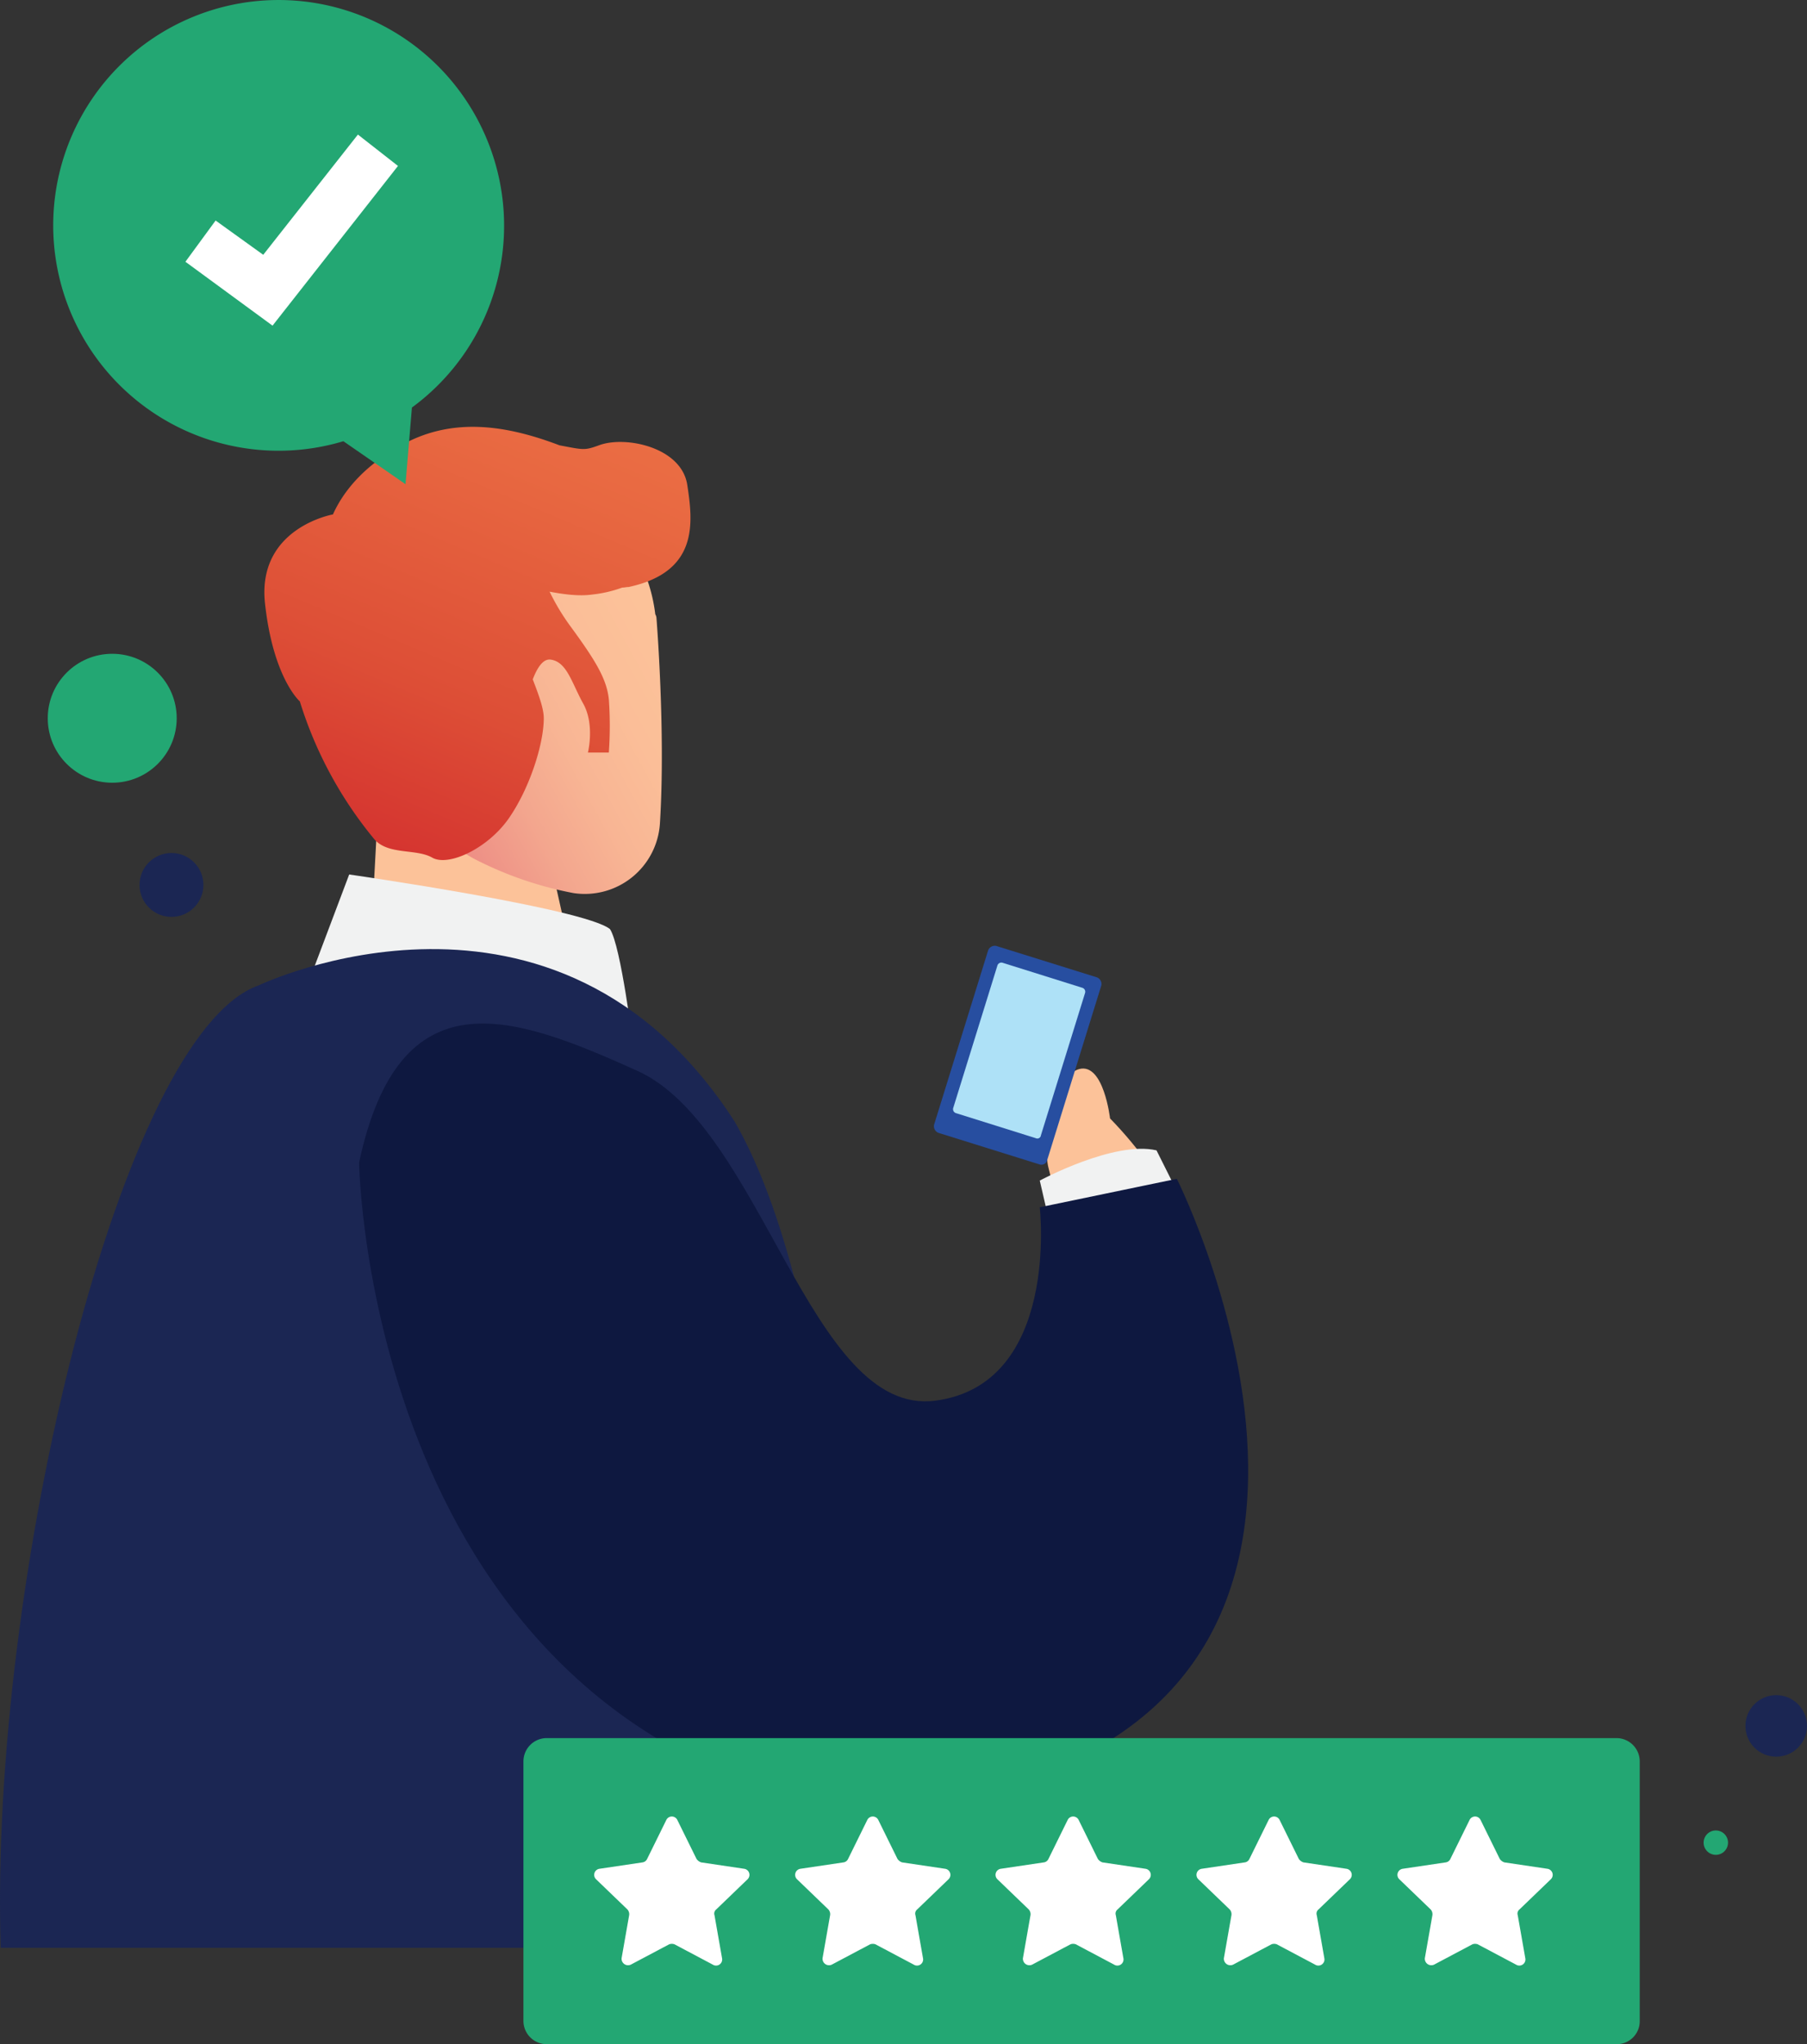 <svg xmlns="http://www.w3.org/2000/svg" xmlns:xlink="http://www.w3.org/1999/xlink" width="494.375" height="559.285" viewBox="0 0 494.375 559.285">
  <rect x="0" y="0" width="494.375" height="559.285" fill="#333333" stroke="none"/>
  <defs>
    <linearGradient id="linear-gradient" x1="5.171" y1="1.386" x2="6.103" y2="0.32" gradientUnits="objectBoundingBox">
      <stop offset="0" stop-color="#fcc299"/>
      <stop offset="0.186" stop-color="#fbbe98"/>
      <stop offset="0.37" stop-color="#f8b594"/>
      <stop offset="0.552" stop-color="#f3a68e"/>
      <stop offset="0.733" stop-color="#ee9186"/>
      <stop offset="0.912" stop-color="#e9777c"/>
      <stop offset="1" stop-color="#e66776"/>
    </linearGradient>
    <linearGradient id="linear-gradient-2" x1="0.891" y1="0.283" x2="0.092" y2="0.838" xlink:href="#linear-gradient"/>
    <linearGradient id="linear-gradient-3" x1="0.915" y1="-0.651" x2="0.196" y2="1.04" gradientUnits="objectBoundingBox">
      <stop offset="0" stop-color="#f47c4c"/>
      <stop offset="0.189" stop-color="#f07749"/>
      <stop offset="0.449" stop-color="#e86841"/>
      <stop offset="0.748" stop-color="#dd4e36"/>
      <stop offset="1" stop-color="#d32e2e"/>
    </linearGradient>
    <linearGradient id="linear-gradient-4" x1="0.583" y1="0.113" x2="0.318" y2="1.093" gradientUnits="objectBoundingBox">
      <stop offset="0" stop-color="#fcc299"/>
      <stop offset="0.186" stop-color="#fbbf97"/>
      <stop offset="0.368" stop-color="#f9b593"/>
      <stop offset="0.416" stop-color="#f8b292"/>
      <stop offset="0.515" stop-color="#f6ab8f"/>
      <stop offset="0.675" stop-color="#f19988"/>
      <stop offset="0.876" stop-color="#ea7c7e"/>
      <stop offset="1" stop-color="#e66776"/>
    </linearGradient>
  </defs>
  <g id="LOG" transform="translate(0.023 -0.028)">
    <g id="Group_100" data-name="Group 100" transform="translate(72.306 116.808)">
      <g id="Group_99" data-name="Group 99" transform="translate(17.471 11.822)">
        <path id="Path_314" data-name="Path 314" d="M66.86,125.2,64,178.749h52.6l-8.581-38.295Z" transform="translate(-52.067 -54.903)" fill="url(#linear-gradient)"/>
        <path id="Path_315" data-name="Path 315" d="M58.254,113.121a44.261,44.261,0,0,1,30.191-30.35c28.443-7.945,54.344,11.282,57.522,37.659a2.259,2.259,0,0,1,.318.953s2.542,31.145.953,56.251A20.591,20.591,0,0,1,123.562,196.7a99.366,99.366,0,0,1-25.9-8.739c-10.805-5.244-17.8-15.731-22.246-25.583C60.8,152.052,52.692,133.3,58.254,113.121Z" transform="translate(-56.49 -80.961)" fill="url(#linear-gradient-2)"/>
      </g>
      <path id="Path_316" data-name="Path 316" d="M63.811,150.6s64.2,9.216,71.346,14.937c3.019,4.608,6.356,31.939,6.356,31.939L53.8,177.136Z" transform="translate(-40.604 -28.12)" fill="#f1f2f2"/>
      <path id="Path_317" data-name="Path 317" d="M55.2,148.648a110.251,110.251,0,0,0,20.339,37.659c3.814,4.449,11.441,2.542,15.89,5.085s15.254-2.542,20.975-10.805,9.534-20.339,9.534-27.331c0-2.7-1.43-6.515-3.019-10.646,1.112-2.86,2.7-5.72,4.926-5.4,4.449.636,5.72,6.356,8.9,12.076s1.271,13.348,1.271,13.348h5.72a102.565,102.565,0,0,0,0-14.619c-.636-5.72-3.814-10.805-10.805-20.339a60.9,60.9,0,0,1-5.4-9.057c4.131.794,8.263,1.271,11.6.794a34.82,34.82,0,0,0,8.263-1.907c.636,0,1.112-.159,1.748-.159,19.227-4.131,17.638-17.638,16.049-27.966s-17-13.507-24.153-10.805c-3.973,1.43-4.131,1.271-10.805,0C111.605,73.011,97.3,70.946,83.8,78.1c-10.964,5.879-16.685,13.03-19.545,19.386,0,0-20.816,3.655-18.591,24.312C47.886,142.292,55.2,148.648,55.2,148.648Z" transform="translate(-45.495 -73.52)" fill="url(#linear-gradient-3)"/>
    </g>
    <path id="Path_318" data-name="Path 318" d="M235.981,436.681c0-73.73-8.1-179.24-34.958-225.957-49.1-76.272-130.3-37.342-130.3-37.342C33.224,186.571-3.006,336.1.172,436.681Z" transform="translate(0 96.255)" fill="#1b2653"/>
    <path id="Path_319" data-name="Path 319" d="M71.2,234.841s28.6,121.4,121.4,141.58,134.906-111.23,69.122-178.763c0,0-1.748-15.254-8.422-13.507s-10.17,20.18-8.422,27.013c1.748,6.674,13.507,57.363-6.674,72.459-20.18,15.255-55.615-15.254-77.543-45.6Z" transform="translate(41.95 108.367)" fill="url(#linear-gradient-4)"/>
    <path id="Path_320" data-name="Path 320" d="M182.814,223.047,179,206.522s20.339-10.964,31.939-8.263l7.15,14.3Z" transform="translate(105.445 116.507)" fill="#f1f2f2"/>
    <path id="Path_321" data-name="Path 321" d="M61.8,214.3s2.225,154.133,135.542,177.333c169.547-10.964,88.19-172.884,88.19-172.884l-37.5,7.786s5.562,48.465-28.6,52.914-47.352-74.842-81.516-90.256S72.923,162.5,61.8,214.3Z" transform="translate(36.414 103.804)" fill="#0e1840"/>
    <g id="Group_101" data-name="Group 101" transform="translate(255.495 258.802)">
      <path id="Path_322" data-name="Path 322" d="M189.572,222.658l-27.49-8.581a1.948,1.948,0,0,1-1.271-2.225l14.778-47.67a1.948,1.948,0,0,1,2.225-1.271l27.49,8.581a1.948,1.948,0,0,1,1.271,2.225L191.8,221.387A1.644,1.644,0,0,1,189.572,222.658Z" transform="translate(-160.781 -162.881)" fill="#274ea0"/>
      <path id="Path_323" data-name="Path 323" d="M186.679,213.8,164.91,206.97a1.137,1.137,0,0,1-.795-1.43l12.076-38.931a1.137,1.137,0,0,1,1.43-.794l21.769,6.833a1.137,1.137,0,0,1,.794,1.43l-12.076,38.931A.994.994,0,0,1,186.679,213.8Z" transform="translate(-158.841 -161.177)" fill="#aee1f7"/>
    </g>
    <path id="Path_324" data-name="Path 324" d="M126.511,35.259a61.659,61.659,0,1,0-37.977,85.488l17,11.759,1.748-20.975A61.682,61.682,0,0,0,126.511,35.259Z" transform="translate(5.39 0)" fill="#23a773"/>
    <path id="Path_325" data-name="Path 325" d="M55.735,75.478,31.9,58l8.263-11.282,13.03,9.375L79.093,23.2l10.964,8.581Z" transform="translate(18.803 13.648)" fill="#fff"/>
    <path id="Path_326" data-name="Path 326" d="M389.151,383.041H96.456a6.375,6.375,0,0,1-6.356-6.356V305.656a6.375,6.375,0,0,1,6.356-6.356H389.151a6.375,6.375,0,0,1,6.356,6.356v71.029A6.274,6.274,0,0,1,389.151,383.041Z" transform="translate(53.083 176.273)" fill="#23a773"/>
    <g id="Group_102" data-name="Group 102" transform="translate(162.549 497.024)">
      <path id="Path_327" data-name="Path 327" d="M122.805,347.758l-10.487,5.561a1.778,1.778,0,0,1-2.542-1.748l2.066-11.759a1.921,1.921,0,0,0-.477-1.589l-8.581-8.263a1.677,1.677,0,0,1,.953-2.86l11.759-1.748a1.648,1.648,0,0,0,1.271-.953l5.244-10.646a1.672,1.672,0,0,1,3.019,0l5.244,10.646a2.471,2.471,0,0,0,1.271.953L143.3,327.1a1.677,1.677,0,0,1,.953,2.86l-8.581,8.263a1.438,1.438,0,0,0-.477,1.589l2.066,11.759a1.673,1.673,0,0,1-2.542,1.748l-10.487-5.561A2.191,2.191,0,0,0,122.805,347.758Z" transform="translate(-102.288 -312.8)" fill="#fff"/>
      <path id="Path_328" data-name="Path 328" d="M157.405,347.758l-10.487,5.561a1.778,1.778,0,0,1-2.542-1.748l2.066-11.759a1.921,1.921,0,0,0-.477-1.589l-8.581-8.263a1.677,1.677,0,0,1,.953-2.86l11.759-1.748a1.648,1.648,0,0,0,1.271-.953l5.244-10.646a1.672,1.672,0,0,1,3.019,0l5.244,10.646a2.471,2.471,0,0,0,1.271.953L177.9,327.1a1.677,1.677,0,0,1,.953,2.86l-8.581,8.263a1.438,1.438,0,0,0-.477,1.589l2.066,11.759a1.673,1.673,0,0,1-2.542,1.748l-10.487-5.561A2.205,2.205,0,0,0,157.405,347.758Z" transform="translate(-81.908 -312.8)" fill="#fff"/>
      <path id="Path_329" data-name="Path 329" d="M191.905,347.758l-10.487,5.561a1.778,1.778,0,0,1-2.542-1.748l2.066-11.759a1.921,1.921,0,0,0-.477-1.589l-8.581-8.263a1.677,1.677,0,0,1,.953-2.86l11.759-1.748a1.648,1.648,0,0,0,1.271-.953l5.244-10.646a1.672,1.672,0,0,1,3.019,0l5.244,10.646a2.471,2.471,0,0,0,1.271.953L212.4,327.1a1.677,1.677,0,0,1,.953,2.86l-8.581,8.263a1.438,1.438,0,0,0-.477,1.589l2.066,11.759a1.673,1.673,0,0,1-2.542,1.748l-10.487-5.561A2.149,2.149,0,0,0,191.905,347.758Z" transform="translate(-61.588 -312.8)" fill="#fff"/>
      <path id="Path_330" data-name="Path 330" d="M226.505,347.758l-10.487,5.561a1.778,1.778,0,0,1-2.542-1.748l2.066-11.759a1.921,1.921,0,0,0-.477-1.589l-8.581-8.263a1.677,1.677,0,0,1,.953-2.86l11.759-1.748a1.648,1.648,0,0,0,1.271-.953l5.244-10.646a1.672,1.672,0,0,1,3.019,0l5.244,10.646a2.471,2.471,0,0,0,1.271.953L247,327.1a1.677,1.677,0,0,1,.953,2.86l-8.581,8.263a1.438,1.438,0,0,0-.477,1.589l2.066,11.759a1.673,1.673,0,0,1-2.542,1.748l-10.487-5.561A2.149,2.149,0,0,0,226.505,347.758Z" transform="translate(-41.208 -312.8)" fill="#fff"/>
      <path id="Path_331" data-name="Path 331" d="M261.105,347.758l-10.487,5.561a1.779,1.779,0,0,1-2.542-1.748l2.066-11.759a1.92,1.92,0,0,0-.477-1.589l-8.581-8.263a1.677,1.677,0,0,1,.953-2.86l11.759-1.748a1.648,1.648,0,0,0,1.271-.953l5.244-10.646a1.672,1.672,0,0,1,3.019,0l5.244,10.646a2.471,2.471,0,0,0,1.271.953L281.6,327.1a1.677,1.677,0,0,1,.953,2.86l-8.581,8.263a1.438,1.438,0,0,0-.477,1.589l2.066,11.759a1.673,1.673,0,0,1-2.542,1.748l-10.488-5.561A2.191,2.191,0,0,0,261.105,347.758Z" transform="translate(-20.828 -312.8)" fill="#fff"/>
    </g>
    <circle id="Ellipse_9" data-name="Ellipse 9" cx="17.638" cy="17.638" r="17.638" transform="translate(13.043 178.905)" fill="#23a773"/>
    <circle id="Ellipse_10" data-name="Ellipse 10" cx="8.422" cy="8.422" r="8.422" transform="translate(477.509 463.814)" fill="#1b2653"/>
    <circle id="Ellipse_11" data-name="Ellipse 11" cx="3.337" cy="3.337" r="3.337" transform="translate(466.068 500.838)" fill="#23a773"/>
    <circle id="Ellipse_12" data-name="Ellipse 12" cx="8.74" cy="8.74" r="8.74" transform="translate(38.149 233.408)" fill="#1b2653"/>
  </g>
</svg>
